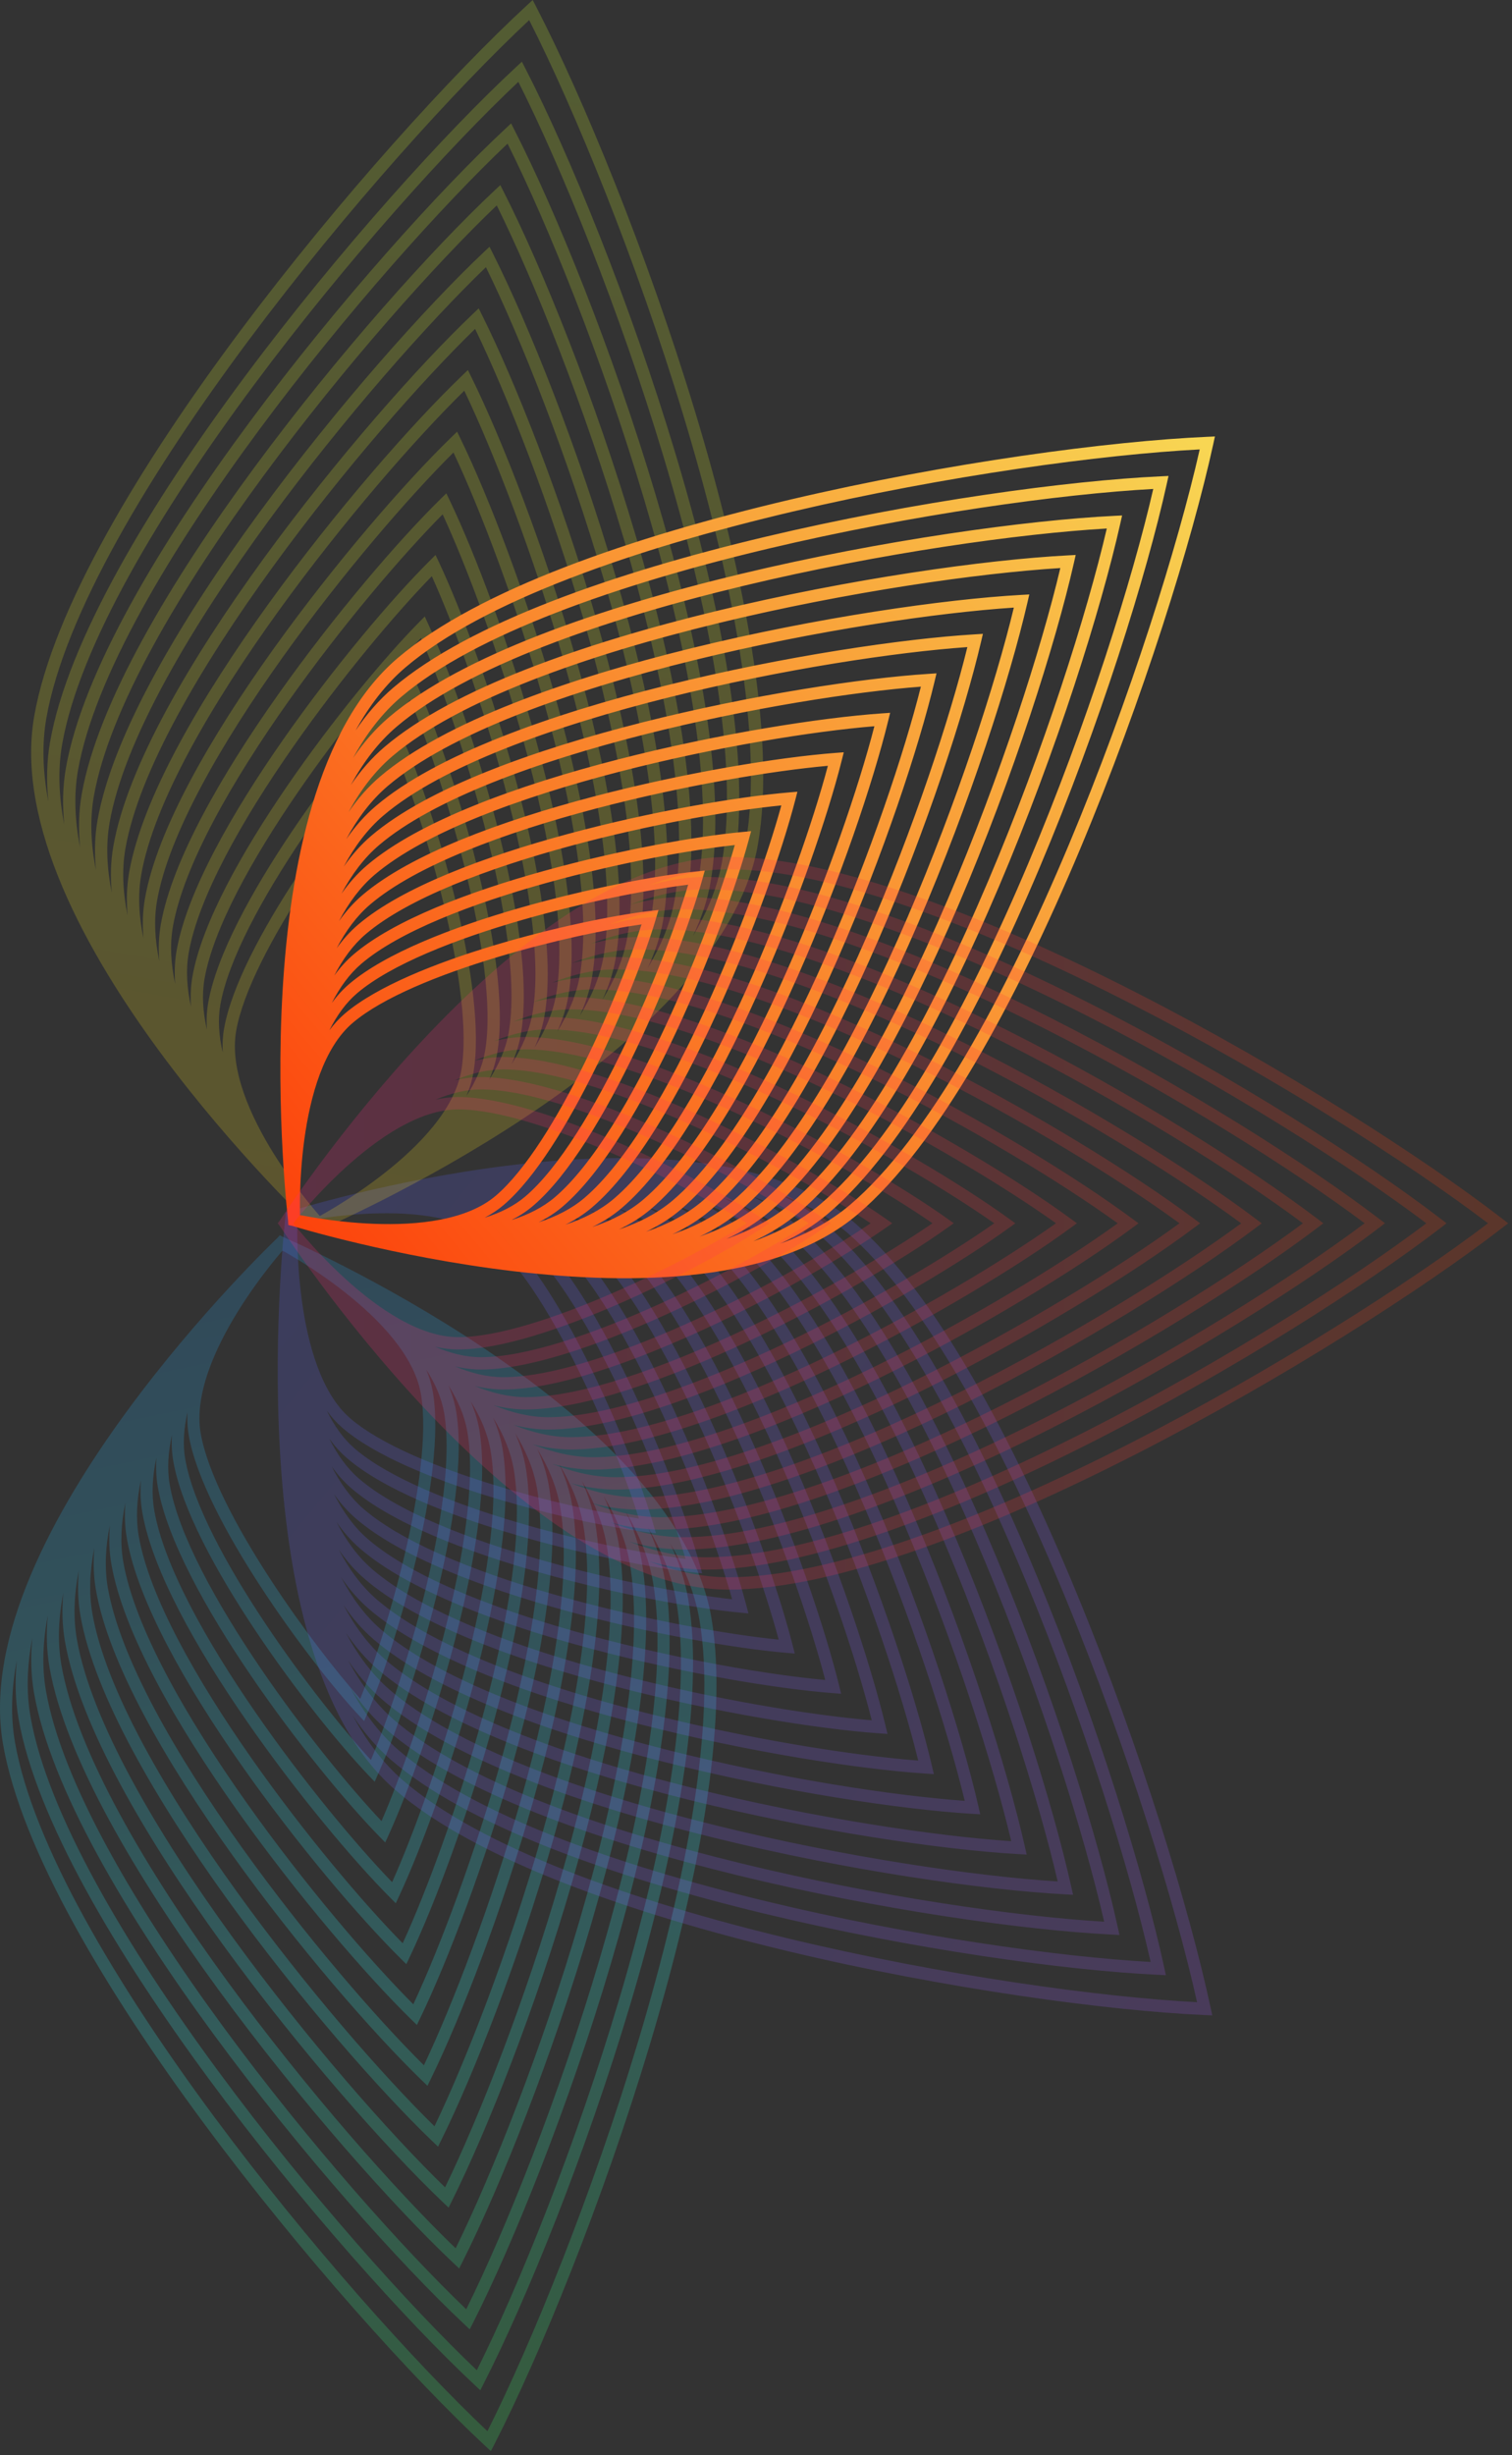 <svg width="196" height="318" viewBox="0 0 196 318" fill="none" xmlns="http://www.w3.org/2000/svg">
<rect x="0" y="0" width="196" height="318" fill="#333333" stroke="none"/>
<path opacity="0.2" fill-rule="evenodd" clip-rule="evenodd" d="M46.703 220.043C48.466 215.63 50.738 208.637 52.437 201.446C54.299 193.565 55.436 185.6 54.557 180.542C54.135 178.108 52.813 175.709 51.004 173.455C49.198 171.207 46.943 169.149 44.724 167.398C42.508 165.649 40.344 164.221 38.734 163.23C37.929 162.735 37.265 162.35 36.802 162.089C36.737 162.053 36.677 162.019 36.62 161.987C36.577 162.037 36.531 162.09 36.483 162.146C36.136 162.552 35.641 163.145 35.052 163.89C33.873 165.38 32.321 167.473 30.827 169.885C29.331 172.301 27.906 175.018 26.967 177.758C26.026 180.505 25.592 183.218 26.015 185.652C26.893 190.709 30.644 197.799 35.05 204.559C39.069 210.726 43.56 216.508 46.703 220.043ZM24.01 188.981C23.68 187.088 23.822 185.047 24.301 182.946C24.251 183.956 24.299 184.954 24.468 185.928C25.409 191.344 29.334 198.678 33.74 205.439C38.166 212.23 43.167 218.576 46.384 222.044L47.205 222.929L47.677 221.813C49.531 217.437 52.093 209.737 53.965 201.818C55.827 193.935 57.044 185.681 56.104 180.266C55.934 179.288 55.642 178.329 55.252 177.394C56.414 179.204 57.237 181.078 57.566 182.975C58.562 188.709 57.185 197.744 54.966 206.675C52.913 214.935 50.177 222.971 48.081 227.967C44.428 224 39.149 217.399 34.437 210.349C29.343 202.728 25.006 194.716 24.01 188.981ZM11.971 208.972C11.505 206.29 11.639 203.435 12.228 200.5C12.073 202.343 12.124 204.159 12.43 205.919C13.262 210.71 15.56 216.321 18.692 222.198C21.829 228.086 25.83 234.288 30.111 240.271C38.67 252.233 48.385 263.37 54.64 269.425L55.411 270.172L55.885 269.202C59.723 261.341 65.1 247.502 69.113 233.289C71.12 226.181 72.79 218.964 73.755 212.341C74.718 205.731 74.986 199.66 74.155 194.87C73.848 193.105 73.282 191.376 72.512 189.694C74.059 192.252 75.15 194.892 75.617 197.579C76.465 202.463 76.192 208.775 75.147 215.804C74.105 222.82 72.303 230.496 70.13 238.085C65.947 252.697 60.406 266.926 56.322 275.412C49.627 268.855 39.626 257.408 30.773 245.13C26.174 238.754 21.895 232.166 18.552 225.935C15.202 219.693 12.819 213.856 11.971 208.972ZM86.872 199.907C88.75 203.102 90.075 206.396 90.658 209.754C91.802 216.341 91.373 224.846 89.875 234.299C88.379 243.739 85.827 254.068 82.763 264.278C76.8 284.151 68.917 303.513 63.182 314.905C53.955 306.192 40.025 290.734 27.725 274.13C21.407 265.6 15.529 256.78 10.943 248.429C6.351 240.066 3.082 232.222 1.938 225.635C1.354 222.275 1.49 218.718 2.179 215.062C1.925 217.625 1.975 220.145 2.398 222.582C3.528 229.085 6.716 236.708 11.092 244.707C15.474 252.716 21.076 261.151 27.078 269.288C39.079 285.558 52.72 300.687 61.505 308.898L62.262 309.605L62.734 308.678C68.224 297.912 75.945 278.958 81.74 259.503C84.639 249.773 87.061 239.901 88.481 230.854C89.9 221.818 90.327 213.548 89.197 207.044C88.774 204.609 87.973 202.227 86.872 199.907ZM35.906 160.401L35.903 160.404L35.88 160.425L35.853 160.451L35.793 160.509C35.716 160.583 35.602 160.693 35.455 160.836C35.161 161.123 34.731 161.546 34.187 162.094C33.098 163.19 31.549 164.783 29.705 166.779C26.019 170.77 21.15 176.374 16.426 182.826C11.703 189.274 7.109 196.589 3.987 204.002C0.869 211.405 -0.813 218.98 0.391 225.912C1.58 232.757 4.946 240.782 9.571 249.205C14.202 257.639 20.124 266.521 26.47 275.088C39.16 292.219 53.586 308.147 62.876 316.789L63.631 317.49L64.104 316.569C69.923 305.223 78.113 285.246 84.266 264.742C87.343 254.488 89.915 244.086 91.426 234.552C92.934 225.032 93.393 216.322 92.205 209.477C91 202.545 86.868 196.01 81.444 190.136C76.013 184.255 69.231 178.976 62.621 174.556C56.008 170.135 49.544 166.558 44.737 164.089C42.332 162.853 40.34 161.894 38.947 161.242C38.25 160.917 37.704 160.668 37.331 160.5C37.145 160.417 37.001 160.353 36.904 160.31C36.856 160.289 36.819 160.273 36.794 160.262L36.765 160.249L36.758 160.246L36.756 160.246L36.755 160.245L36.597 160.169L36.275 160L35.978 160.327L35.906 160.401ZM87.65 207.322C87.09 204.097 85.812 200.934 84.001 197.867C85.035 200.058 85.789 202.309 86.188 204.609C87.258 210.77 86.862 218.601 85.535 227.152C84.207 235.715 81.935 245.055 79.214 254.261C73.775 272.668 66.523 290.599 61.364 300.783L60.891 301.717L60.132 301.004C51.853 293.225 38.997 278.893 27.684 263.485C22.027 255.779 16.745 247.791 12.611 240.206C8.484 232.631 5.475 225.41 4.404 219.25C4.006 216.955 3.954 214.583 4.186 212.171C3.52 215.677 3.386 219.087 3.945 222.305C5.03 228.552 8.121 235.994 12.465 243.933C16.803 251.86 22.361 260.233 28.335 268.332C39.946 284.072 53.09 298.729 61.811 307.01C67.216 296.2 74.63 277.864 80.238 259.041C83.123 249.356 85.525 239.558 86.93 230.602C88.338 221.635 88.735 213.568 87.65 207.322ZM6.195 209.257C5.549 212.62 5.415 215.889 5.951 218.973C6.977 224.879 9.891 231.919 13.986 239.434C18.075 246.937 23.314 254.864 28.944 262.533C39.865 277.408 52.224 291.262 60.438 299.113C65.513 288.883 72.459 271.573 77.71 253.803C80.417 244.642 82.67 235.374 83.984 226.903C85.3 218.421 85.667 210.793 84.641 204.887C84.104 201.794 82.871 198.759 81.123 195.816C82.094 197.883 82.802 200.007 83.179 202.177C84.189 207.996 83.825 215.386 82.589 223.452C81.352 231.53 79.23 240.34 76.688 249.021C71.605 266.38 64.822 283.287 59.993 292.891L59.52 293.832L58.758 293.112C50.985 285.764 38.914 272.232 28.29 257.685C22.977 250.41 18.015 242.867 14.13 235.707C10.252 228.557 7.42 221.738 6.409 215.92C6.034 213.759 5.983 211.527 6.195 209.257ZM81.632 202.454C81.118 199.497 79.932 196.592 78.251 193.778C79.155 195.717 79.816 197.711 80.17 199.747C81.121 205.222 80.789 212.173 79.643 219.754C78.497 227.346 76.526 235.625 74.162 243.783C69.436 260.092 63.121 275.977 58.623 285L58.15 285.95L57.385 285.222C50.117 278.305 38.832 265.571 28.896 251.886C23.927 245.041 19.286 237.946 15.65 231.209C12.021 224.483 9.367 218.067 8.416 212.591C8.063 210.562 8.012 208.468 8.206 206.339C7.578 209.56 7.444 212.692 7.956 215.643C8.923 221.208 11.66 227.847 15.506 234.938C19.347 242.017 24.266 249.497 29.552 256.735C39.785 270.745 51.357 283.798 59.066 291.217C63.81 281.569 70.287 265.285 75.183 248.567C77.711 239.93 79.814 231.193 81.037 223.207C82.263 215.209 82.598 208.019 81.632 202.454ZM10.217 203.415C9.607 206.498 9.472 209.494 9.962 212.314C10.87 217.539 13.43 223.777 17.027 230.443C20.619 237.098 25.218 244.132 30.161 250.939C39.704 264.084 50.491 276.334 57.693 283.322C62.106 274.254 68.115 258.998 72.655 243.333C75.006 235.22 76.958 227.013 78.091 219.512C79.226 211.999 79.53 205.248 78.623 200.023C78.136 197.222 77.011 194.471 75.417 191.804C76.237 193.591 76.837 195.427 77.163 197.302C78.055 202.436 77.755 208.946 76.7 216.042C75.644 223.149 73.824 230.898 71.638 238.53C67.269 253.791 61.424 268.653 57.255 277.095L56.782 278.054L56.013 277.317C49.252 270.831 38.752 258.896 29.505 246.073C24.88 239.658 20.558 233.009 17.172 226.697C13.791 220.396 11.316 214.383 10.424 209.249C10.095 207.355 10.043 205.4 10.217 203.415ZM14.239 197.584C13.669 200.377 13.534 203.093 13.976 205.642C14.766 210.186 16.973 215.621 20.073 221.439C23.168 227.247 27.128 233.388 31.382 239.334C39.547 250.744 48.76 261.387 54.95 267.513C58.702 259.608 63.775 246.407 67.603 232.85C69.598 225.785 71.249 218.64 72.201 212.108C73.154 205.564 73.397 199.69 72.608 195.146C72.164 192.593 71.12 190.084 69.639 187.652C70.344 189.208 70.862 190.806 71.146 192.438C71.918 196.885 71.682 202.515 70.81 208.641C69.936 214.777 68.416 221.464 66.587 228.048C62.931 241.212 58.023 254.028 54.516 261.308L54.042 262.292L53.265 261.532C47.516 255.908 38.587 245.57 30.717 234.469C26.78 228.917 23.099 223.161 20.211 217.698C17.328 212.245 15.209 207.037 14.436 202.589C14.154 200.962 14.101 199.285 14.239 197.584ZM15.983 202.312C15.563 199.896 15.699 197.318 16.25 194.665C16.132 196.225 16.182 197.764 16.442 199.258C17.155 203.363 19.096 208.169 21.73 213.197C24.37 218.236 27.73 223.545 31.322 228.666C38.504 238.905 46.648 248.445 51.891 253.638L52.673 254.412L53.147 253.413C56.324 246.713 60.763 234.92 64.062 222.806C65.712 216.746 67.081 210.59 67.864 204.939C68.645 199.299 68.85 194.109 68.137 190.004C67.877 188.507 67.406 187.041 66.766 185.613C68.181 187.917 69.178 190.296 69.599 192.714C70.329 196.918 70.118 202.353 69.255 208.412C68.394 214.46 66.892 221.075 65.075 227.616C61.603 240.117 56.998 252.288 53.577 259.613C47.894 253.918 39.466 244.08 31.992 233.538C28.082 228.022 24.441 222.328 21.595 216.944C18.743 211.55 16.713 206.515 15.983 202.312ZM63.91 183.597C65.249 185.766 66.195 188.006 66.59 190.281C67.261 194.144 67.081 199.143 66.308 204.717C65.538 210.279 64.186 216.364 62.548 222.381C59.431 233.825 55.293 244.966 52.203 251.709C47.028 246.446 39.386 237.414 32.602 227.742C29.035 222.657 25.715 217.408 23.117 212.448C20.513 207.479 18.66 202.845 17.989 198.981C17.592 196.696 17.729 194.252 18.263 191.738C18.162 193.157 18.213 194.557 18.45 195.918C19.103 199.68 20.865 204.082 23.25 208.687C25.641 213.301 28.681 218.163 31.929 222.854C38.422 232.231 45.781 240.972 50.517 245.734L51.306 246.527L51.779 245.508C54.626 239.389 58.596 228.619 61.538 217.553C63.01 212.018 64.229 206.393 64.921 201.227C65.611 196.073 65.783 191.323 65.13 187.562C64.895 186.211 64.476 184.887 63.91 183.597ZM61.015 181.507C61.527 182.685 61.907 183.895 62.121 185.13C63.301 191.921 61.588 202.331 59.013 212.31C56.427 222.327 52.927 232.073 50.412 237.611L49.937 238.654L49.141 237.839C44.91 233.508 38.338 225.565 32.534 217.05C26.752 208.567 21.635 199.379 20.456 192.588C20.242 191.356 20.192 190.091 20.275 188.809C19.761 191.183 19.623 193.489 19.997 195.641C20.609 199.166 22.286 203.398 24.64 207.944C26.99 212.48 29.992 217.283 33.214 221.937C39.308 230.737 46.163 238.962 50.831 243.793C53.59 237.632 57.26 227.524 60.021 217.138C61.482 211.646 62.684 206.091 63.364 201.012C64.045 195.923 64.195 191.363 63.583 187.839C63.209 185.684 62.3 183.561 61.015 181.507ZM22.288 185.877C21.791 188.114 21.652 190.289 22.003 192.311C23.117 198.725 28.042 207.658 33.825 216.142C39.228 224.069 45.295 231.483 49.456 235.883C51.884 230.304 55.087 221.23 57.494 211.906C60.07 201.925 61.688 191.82 60.574 185.407C60.223 183.383 59.358 181.387 58.136 179.456C58.586 180.511 58.921 181.593 59.113 182.697C60.173 188.801 58.708 198.134 56.489 207.065C54.261 216.033 51.23 224.756 49.044 229.713L48.571 230.788L47.763 229.942C44.04 226.043 38.253 218.898 33.137 211.245C28.044 203.623 23.523 195.362 22.463 189.258C22.271 188.155 22.221 187.024 22.288 185.877Z" fill="url(#paint0_linear_5_274)"/>
<path opacity="0.2" fill-rule="evenodd" clip-rule="evenodd" d="M82.824 196.69C81.388 192.106 78.713 185.185 75.477 178.489C71.929 171.149 67.776 164.225 63.919 160.884C62.063 159.277 59.544 158.29 56.743 157.737C53.949 157.187 50.933 157.08 48.137 157.188C45.345 157.296 42.796 157.618 40.943 157.913C40.017 158.06 39.268 158.201 38.75 158.304C38.678 158.319 38.611 158.333 38.548 158.346C38.547 158.412 38.545 158.483 38.543 158.559C38.535 159.103 38.531 159.889 38.551 160.856C38.591 162.79 38.727 165.437 39.108 168.294C39.49 171.154 40.116 174.201 41.127 176.945C42.14 179.696 43.52 182.084 45.376 183.692C49.233 187.032 56.561 190.052 64.181 192.383C71.132 194.509 78.2 196.027 82.824 196.69ZM45.945 187.598C44.501 186.348 43.322 184.671 42.364 182.727C42.962 183.543 43.628 184.285 44.371 184.928C48.501 188.505 56.116 191.598 63.736 193.93C71.392 196.271 79.204 197.888 83.843 198.453L85.026 198.597L84.683 197.419C83.339 192.803 80.44 185.143 76.876 177.768C73.328 170.428 69.054 163.225 64.924 159.648C64.178 159.003 63.351 158.452 62.465 157.985C64.491 158.621 66.299 159.53 67.746 160.783C72.12 164.57 76.764 172.483 80.7 180.872C84.341 188.631 87.318 196.667 88.869 201.923C83.584 201.26 75.398 199.63 67.363 197.276C58.675 194.731 50.319 191.386 45.945 187.598ZM49.364 211.044C47.318 209.272 45.622 206.971 44.221 204.306C45.264 205.838 46.448 207.211 47.79 208.374C51.444 211.538 56.732 214.371 62.824 216.858C68.927 219.35 75.887 221.516 82.922 223.327C96.987 226.948 111.413 229.166 119.998 229.729L121.058 229.799L120.807 228.734C118.779 220.106 114.158 205.828 108.26 192.161C105.31 185.325 102.035 178.627 98.598 172.857C95.166 167.097 91.545 162.214 87.892 159.05C86.545 157.884 85.025 156.917 83.377 156.122C86.169 157.083 88.664 158.41 90.713 160.185C94.438 163.411 98.208 168.484 101.841 174.622C105.469 180.749 108.933 187.889 112.058 195.206C118.077 209.296 122.819 223.984 125.055 233.259C115.817 232.597 100.977 230.328 86.488 226.657C78.963 224.751 71.549 222.47 65.072 219.847C58.584 217.22 53.089 214.27 49.364 211.044ZM100.764 154.557C104.209 155.793 107.295 157.472 109.855 159.69C114.879 164.04 119.912 170.917 124.728 179.234C129.536 187.539 134.1 197.231 138.198 207.168C146.176 226.512 152.368 246.726 155.174 259.343C142.648 258.682 122.285 255.899 102.441 251.149C92.248 248.709 82.207 245.754 73.447 242.308C64.675 238.858 57.24 234.937 52.215 230.586C49.653 228.367 47.514 225.52 45.736 222.23C47.158 224.385 48.784 226.305 50.643 227.915C55.602 232.21 62.837 236.014 71.215 239.324C79.604 242.639 89.192 245.479 98.897 247.823C118.301 252.51 138.237 255.231 150.11 255.794L151.133 255.842L150.909 254.812C148.31 242.841 142.252 223.051 134.41 204.142C130.488 194.685 126.114 185.434 121.493 177.482C116.88 169.542 111.994 162.849 107.034 158.554C105.177 156.946 103.065 155.628 100.764 154.557ZM37.003 157.588V157.592L36.999 157.623L36.995 157.661L36.986 157.747C36.973 157.855 36.956 158.014 36.934 158.222C36.891 158.639 36.83 159.251 36.76 160.035C36.62 161.604 36.443 163.862 36.295 166.627C36 172.154 35.819 179.713 36.283 187.834C36.746 195.951 37.853 204.656 40.144 212.464C42.432 220.261 45.924 227.243 51.211 231.822C56.431 236.343 64.055 240.342 72.89 243.816C81.737 247.296 91.85 250.27 102.088 252.72C122.56 257.621 143.599 260.442 156.129 261.005L157.146 261.051L156.926 260.025C154.213 247.387 147.868 226.494 139.637 206.536C135.521 196.555 130.926 186.793 126.07 178.405C121.22 170.03 116.081 162.975 110.86 158.453C105.574 153.875 98.304 151.538 90.467 150.567C82.619 149.594 74.121 149.98 66.295 150.919C58.466 151.858 51.284 153.354 46.061 154.614C43.449 155.245 41.325 155.817 39.852 156.231C39.116 156.439 38.543 156.607 38.153 156.724C37.958 156.782 37.809 156.827 37.708 156.858C37.657 156.873 37.619 156.885 37.593 156.893L37.563 156.903L37.556 156.905L37.553 156.906H37.553L37.385 156.952L37.032 157.034L37.012 157.482L37.003 157.588ZM106.029 159.79C103.571 157.661 100.603 156.052 97.288 154.871C99.457 155.887 101.451 157.134 103.205 158.654C107.904 162.723 112.537 169.054 116.914 176.558C121.298 184.074 125.453 192.814 129.18 201.747C136.633 219.607 142.403 238.295 144.888 249.597L145.116 250.633L144.088 250.581C132.873 250.019 114.038 247.398 95.701 242.925C86.531 240.687 77.469 237.982 69.537 234.832C61.616 231.686 54.77 228.076 50.072 224.007C48.322 222.492 46.788 220.687 45.444 218.664C47.146 221.822 49.193 224.553 51.648 226.679C56.412 230.804 63.459 234.532 71.774 237.818C80.078 241.099 89.593 243.919 99.252 246.252C118.026 250.787 137.285 253.468 149.154 254.129C146.462 242.18 140.559 223.071 132.973 204.777C129.069 195.364 124.725 186.182 120.153 178.312C115.574 170.432 110.793 163.916 106.029 159.79ZM45.14 215.079C46.766 218.112 48.725 220.735 51.077 222.771C55.581 226.672 62.24 230.205 70.098 233.326C77.945 236.442 86.935 239.127 96.062 241.354C113.764 245.674 131.919 248.252 143.13 248.914C140.552 237.633 134.939 219.628 127.744 202.386C124.034 193.496 119.911 184.824 115.575 177.391C111.232 169.946 106.704 163.791 102.2 159.89C99.841 157.847 96.989 156.308 93.801 155.182C95.844 156.143 97.723 157.322 99.378 158.756C103.815 162.599 108.196 168.568 112.337 175.636C116.484 182.715 120.418 190.946 123.951 199.354C131.015 216.166 136.499 233.752 138.869 244.385L139.102 245.426L138.067 245.371C127.509 244.808 109.777 242.289 92.508 238.028C83.871 235.898 75.335 233.327 67.86 230.342C60.396 227.36 53.94 223.945 49.502 220.102C47.854 218.675 46.408 216.978 45.14 215.079ZM98.373 159.992C96.117 158.038 93.382 156.57 90.326 155.498C92.239 156.404 93.999 157.513 95.551 158.858C99.728 162.475 103.855 168.082 107.759 174.714C111.67 181.357 115.385 189.077 118.724 196.961C125.398 212.724 130.595 229.208 132.851 239.173L133.089 240.221L132.047 240.162C122.146 239.599 105.516 237.18 89.316 233.133C81.213 231.108 73.201 228.673 66.184 225.851C59.177 223.035 53.111 219.814 48.934 216.197C47.387 214.857 46.027 213.267 44.834 211.489C46.385 214.401 48.257 216.916 50.507 218.866C54.751 222.541 61.023 225.88 68.424 228.836C75.814 231.789 84.279 234.339 92.872 236.459C109.503 240.562 126.553 243.038 137.107 243.7C134.644 233.087 129.32 216.188 122.517 199.996C119.002 191.631 115.098 183.47 110.998 176.471C106.893 169.462 102.618 163.667 98.373 159.992ZM44.525 207.894C46.002 210.686 47.788 213.098 49.939 214.961C53.923 218.411 59.807 221.557 66.751 224.348C73.684 227.135 81.625 229.551 89.683 231.564C105.244 235.452 121.189 237.824 131.085 238.486C128.735 228.542 123.702 212.748 117.291 197.607C113.971 189.766 110.287 182.115 106.424 175.553C102.554 168.979 98.531 163.545 94.546 160.094C92.41 158.244 89.819 156.854 86.922 155.839C88.673 156.684 90.289 157.71 91.718 158.949C95.634 162.339 99.507 167.584 103.176 173.78C106.85 179.987 110.345 187.196 113.489 194.556C119.776 209.271 124.684 224.651 126.827 233.948L127.07 235.004L126.02 234.94C116.777 234.377 101.249 232.059 86.116 228.224C78.547 226.306 71.061 224.006 64.501 221.349C57.952 218.697 52.274 215.671 48.359 212.28C46.915 211.029 45.643 209.548 44.525 207.894ZM43.916 200.718C45.242 203.26 46.851 205.454 48.795 207.138C52.26 210.139 57.368 212.895 63.399 215.358C69.419 217.816 76.309 219.962 83.3 221.761C96.716 225.216 110.45 227.381 119.03 228.043C116.909 219.437 112.457 205.854 106.832 192.818C103.901 186.024 100.657 179.394 97.266 173.702C93.869 168 90.352 163.287 86.887 160.286C84.939 158.599 82.562 157.344 79.9 156.437C81.418 157.177 82.82 158.073 84.064 159.151C87.456 162.089 90.824 166.609 94.02 171.934C97.221 177.268 100.276 183.455 103.032 189.766C108.54 202.384 112.874 215.559 114.789 223.519L115.047 224.595L113.976 224.518C106.048 223.955 92.724 221.837 79.727 218.43C73.227 216.725 66.792 214.694 61.147 212.367C55.511 210.044 50.613 207.406 47.221 204.468C45.98 203.393 44.884 202.127 43.916 200.718ZM48.226 203.232C46.383 201.636 44.862 199.548 43.61 197.128C44.503 198.415 45.512 199.574 46.651 200.561C49.782 203.272 54.291 205.716 59.468 207.874C64.656 210.037 70.565 211.934 76.532 213.532C88.46 216.726 100.683 218.744 107.953 219.307L109.037 219.391L108.769 218.303C106.969 211.011 102.921 198.939 97.802 187.369C95.241 181.582 92.406 175.906 89.441 171.009C86.482 166.121 83.368 161.963 80.237 159.252C79.095 158.263 77.811 157.438 76.424 156.752C78.954 157.605 81.215 158.79 83.059 160.387C86.265 163.163 89.53 167.517 92.69 172.783C95.845 178.039 98.869 184.159 101.606 190.429C106.837 202.413 110.996 214.888 113.004 222.825C105.082 222.163 92.455 220.102 80.112 216.866C73.654 215.172 67.29 213.162 61.726 210.868C56.152 208.57 51.432 206.008 48.226 203.232ZM72.975 157.076C75.363 157.873 77.497 158.985 79.232 160.488C82.178 163.039 85.191 167.033 88.115 171.864C91.033 176.684 93.837 182.294 96.379 188.04C101.216 198.97 105.082 210.337 106.975 217.605C99.712 216.943 88.193 214.987 76.924 211.97C71 210.383 65.16 208.508 60.053 206.378C54.937 204.245 50.603 201.877 47.657 199.325C45.914 197.816 44.478 195.831 43.3 193.53C44.118 194.696 45.039 195.748 46.077 196.646C48.946 199.131 53.064 201.38 57.785 203.374C62.516 205.373 67.898 207.134 73.331 208.625C84.191 211.606 95.311 213.524 101.924 214.087L103.025 214.181L102.744 213.078C101.058 206.455 97.298 195.486 92.567 184.964C90.201 179.701 87.585 174.537 84.857 170.075C82.134 165.624 79.273 161.829 76.405 159.344C75.374 158.452 74.22 157.702 72.975 157.076ZM69.45 157.368C70.584 157.944 71.636 158.63 72.577 159.446C77.757 163.931 83.013 173.132 87.337 182.567C91.679 192.039 95.152 201.906 96.724 207.86L97.02 208.982L95.898 208.876C89.944 208.312 79.926 206.495 70.134 203.727C60.379 200.969 50.688 197.226 45.508 192.74C44.569 191.927 43.733 190.979 42.989 189.931C44.092 192.11 45.441 193.989 47.082 195.41C49.77 197.738 53.716 199.912 58.377 201.881C63.027 203.845 68.342 205.586 73.732 207.066C83.926 209.864 94.336 211.713 100.94 212.376C99.161 205.777 95.589 195.518 91.149 185.644C88.801 180.422 86.217 175.322 83.535 170.936C80.847 166.542 78.088 162.908 75.4 160.58C73.756 159.157 71.726 158.111 69.45 157.368ZM42.676 186.329C43.707 188.391 44.971 190.168 46.513 191.504C51.404 195.74 60.791 199.413 70.547 202.171C79.662 204.747 88.961 206.489 94.907 207.152C93.242 201.224 89.966 192.075 85.924 183.257C81.599 173.82 76.464 164.918 71.572 160.682C70.029 159.345 68.112 158.368 65.963 157.679C66.971 158.2 67.909 158.818 68.751 159.546C73.406 163.578 78.171 171.78 82.107 180.168C86.06 188.592 89.246 197.355 90.704 202.641L91.02 203.786L89.872 203.664C84.575 203.1 75.66 201.383 66.936 198.829C58.249 196.284 49.595 192.865 44.94 188.834C44.099 188.106 43.348 187.261 42.676 186.329Z" fill="url(#paint1_linear_5_274)"/>
<path fill-rule="evenodd" clip-rule="evenodd" d="M51.759 98.693C48.546 102.272 43.955 108.132 39.846 114.381C35.344 121.228 31.511 128.41 30.613 133.534C30.181 136 30.624 138.749 31.585 141.531C32.545 144.307 34.002 147.059 35.53 149.506C37.057 151.95 38.643 154.07 39.848 155.58C40.45 156.334 40.956 156.935 41.311 157.345C41.361 157.404 41.409 157.459 41.453 157.509C41.512 157.477 41.575 157.442 41.642 157.404C42.115 157.14 42.795 156.75 43.617 156.248C45.263 155.244 47.474 153.798 49.738 152.027C52.006 150.254 54.311 148.168 56.156 145.891C58.005 143.607 59.356 141.177 59.788 138.71C60.686 133.586 59.525 125.518 57.621 117.535C55.884 110.248 53.562 103.161 51.759 98.693ZM24.463 123.413C24.077 125.613 24.224 127.973 24.761 130.401C24.669 129.078 24.719 127.772 24.942 126.501C26.146 119.623 31.374 110.318 37.282 101.726C43.213 93.103 49.929 85.057 54.252 80.671L55.061 79.85L55.542 80.9C58.113 86.51 61.69 96.38 64.331 106.526C66.963 116.633 68.713 127.176 67.507 134.054C67.283 135.332 66.882 136.584 66.341 137.802C67.679 135.699 68.624 133.525 69.01 131.317C69.636 127.747 69.483 123.128 68.787 117.973C68.092 112.829 66.863 107.203 65.371 101.64C62.549 91.116 58.797 80.874 55.976 74.634C51.206 79.527 44.199 87.86 37.969 96.777C34.676 101.491 31.61 106.356 29.209 110.95C26.802 115.555 25.088 119.843 24.463 123.413ZM10.382 109.741C9.702 106.295 9.556 102.943 10.11 99.784C11.158 93.801 14.136 86.669 18.321 79.058C22.499 71.458 27.852 63.43 33.606 55.661C44.768 40.592 57.399 26.557 65.794 18.606C70.98 28.967 78.078 46.503 83.446 64.505C86.212 73.785 88.514 83.171 89.857 91.751C91.202 100.343 91.576 108.07 90.529 114.053C89.975 117.207 88.702 120.302 86.897 123.303C87.903 121.19 88.637 119.017 89.026 116.798C90.058 110.905 89.687 103.42 88.424 95.251C87.159 87.07 84.991 78.147 82.394 69.353C77.2 51.772 70.269 34.648 65.335 24.921L64.854 23.974L64.081 24.698C56.138 32.141 43.804 45.847 32.948 60.58C27.518 67.949 22.448 75.588 18.479 82.841C14.516 90.082 11.622 96.988 10.59 102.88C10.2 105.104 10.152 107.404 10.382 109.741ZM41.701 159.21L41.729 159.198C41.771 159.18 41.82 159.158 41.88 159.131C41.947 159.101 42.027 159.065 42.118 159.024C42.201 158.986 42.294 158.944 42.397 158.898C42.762 158.735 43.243 158.516 43.829 158.244C45.252 157.585 47.288 156.612 49.745 155.362C54.658 152.86 61.262 149.238 68.019 144.759C74.774 140.283 81.703 134.936 87.253 128.98C92.795 123.031 97.017 116.413 98.247 109.394C99.462 102.461 98.993 93.64 97.451 83.997C95.908 74.341 93.279 63.806 90.135 53.419C83.848 32.652 75.479 12.419 69.532 0.928L69.053 -4.57764e-05L68.286 0.706C58.793 9.459 44.052 25.591 31.085 42.942C24.601 51.62 18.549 60.615 13.817 69.158C9.091 77.688 5.652 85.816 4.438 92.749C3.208 99.768 4.926 107.44 8.112 114.937C11.302 122.445 15.996 129.854 20.822 136.385C25.649 142.919 30.625 148.595 34.391 152.637C36.275 154.659 37.857 156.273 38.97 157.382C39.526 157.936 39.965 158.365 40.266 158.656C40.283 158.672 40.299 158.689 40.315 158.704C40.449 158.835 40.552 158.934 40.621 159.002C40.657 159.035 40.683 159.061 40.701 159.078L40.717 159.093L40.77 159.147L41.102 159.51L41.496 159.305L41.613 159.249L41.63 159.242L41.701 159.21ZM6.271 103.824C5.553 100.09 5.407 96.457 6.008 93.027C7.178 86.354 10.518 78.409 15.211 69.939C19.897 61.48 25.904 52.547 32.36 43.907C44.931 27.086 59.168 11.427 68.596 2.603C74.457 14.14 82.514 33.755 88.609 53.887C91.74 64.228 94.348 74.69 95.876 84.252C97.407 93.826 97.846 102.442 96.676 109.115C96.074 112.551 94.699 115.921 92.749 119.187C93.898 116.807 94.734 114.361 95.172 111.86C96.326 105.274 95.889 96.898 94.441 87.747C92.99 78.582 90.515 68.584 87.553 58.73C81.63 39.024 73.741 19.827 68.132 8.924L67.652 7.99L66.883 8.702C57.907 17.017 43.968 32.341 31.705 48.82C25.572 57.061 19.848 65.604 15.37 73.716C10.898 81.818 7.641 89.538 6.487 96.124C6.05 98.619 6.003 101.199 6.271 103.824ZM93.601 111.581C93.025 114.865 91.709 118.087 89.841 121.21C90.91 118.976 91.688 116.678 92.1 114.331C93.193 108.092 92.788 100.162 91.433 91.501C90.075 82.828 87.754 73.368 84.974 64.044C79.416 45.401 72.005 27.24 66.733 16.924L66.253 15.985L65.483 16.703C57.023 24.582 43.886 39.097 32.327 54.702C26.545 62.508 21.148 70.599 16.925 78.281C12.707 85.952 9.632 93.266 8.538 99.505C8.125 101.866 8.078 104.307 8.327 106.79C7.627 103.196 7.481 99.701 8.058 96.403C9.167 90.075 12.326 82.537 16.765 74.496C21.197 66.467 26.877 57.986 32.982 49.782C44.848 33.837 58.282 18.989 67.194 10.601C72.717 21.55 80.295 40.126 86.026 59.194C88.975 69.004 91.43 78.928 92.865 87.999C94.303 97.082 94.71 105.253 93.601 111.581ZM12.161 103.159C11.632 106.178 11.777 109.385 12.435 112.682C12.227 110.494 12.275 108.341 12.641 106.256C13.612 100.71 16.324 94.212 20.032 87.4C23.747 80.577 28.49 73.391 33.568 66.458C43.721 52.597 55.252 39.7 62.678 32.695L63.455 31.962L63.935 32.917C68.532 42.056 74.984 58.145 79.813 74.664C82.229 82.926 84.243 91.311 85.415 99.001C86.585 106.679 86.924 113.718 85.952 119.264C85.587 121.347 84.901 123.387 83.963 125.37C85.701 122.499 86.926 119.537 87.455 116.519C88.443 110.881 88.1 103.599 86.847 95.498C85.597 87.409 83.449 78.559 80.865 69.811C75.862 52.874 69.241 36.378 64.393 26.606C56.516 34.12 44.687 47.343 34.229 61.536C28.827 68.867 23.801 76.444 19.877 83.615C15.946 90.796 13.149 97.521 12.161 103.159ZM14.487 115.621C13.851 112.474 13.707 109.413 14.212 106.534C15.139 101.242 17.755 94.924 21.432 88.171C25.102 81.431 29.802 74.306 34.852 67.41C44.606 54.094 55.631 41.684 62.991 34.607C67.501 43.791 73.644 59.247 78.283 75.117C80.686 83.334 82.68 91.647 83.838 99.245C84.998 106.855 85.308 113.692 84.381 118.985C83.874 121.879 82.689 124.72 81.008 127.472C81.889 125.605 82.533 123.685 82.877 121.723C83.788 116.524 83.481 109.93 82.404 102.744C81.325 95.546 79.464 87.698 77.232 79.967C72.766 64.51 66.793 49.458 62.534 40.907L62.053 39.942L61.273 40.684C54.364 47.252 43.636 59.341 34.186 72.329C29.461 78.826 25.044 85.56 21.584 91.953C18.13 98.335 15.6 104.425 14.689 109.624C14.348 111.57 14.299 113.579 14.487 115.621ZM81.306 121.444C80.826 124.184 79.7 126.875 78.103 129.482C78.901 127.763 79.487 125.996 79.803 124.192C80.653 119.34 80.379 113.192 79.395 106.497C78.409 99.79 76.702 92.48 74.651 85.281C70.551 70.885 65.057 56.869 61.135 48.907L60.654 47.93L59.87 48.683C53.479 54.815 43.552 66.095 34.807 78.21C30.433 84.271 26.344 90.552 23.138 96.515C19.937 102.468 17.59 108.151 16.74 113.002C16.423 114.812 16.373 116.678 16.541 118.573C15.924 115.569 15.78 112.647 16.26 109.903C17.127 104.955 19.563 99.043 22.985 92.721C26.402 86.409 30.774 79.736 35.473 73.277C44.523 60.839 54.745 49.242 61.587 42.601C65.759 51.196 71.424 65.612 75.7 80.415C77.92 88.101 79.761 95.876 80.827 102.984C81.893 110.103 82.173 116.496 81.306 121.444ZM18.595 121.527C17.999 118.668 17.854 115.888 18.311 113.281C19.117 108.678 21.372 103.172 24.541 97.279C27.703 91.397 31.75 85.177 36.097 79.154C44.442 67.594 53.86 56.811 60.185 50.607C64.02 58.614 69.205 71.987 73.118 85.723C75.156 92.878 76.844 100.116 77.817 106.732C78.791 113.36 79.039 119.31 78.232 123.913C77.775 126.52 76.695 129.081 75.163 131.562C75.897 129.968 76.436 128.331 76.729 126.658C77.519 122.154 77.277 116.452 76.385 110.248C75.493 104.033 73.94 97.26 72.071 90.591C68.335 77.259 63.321 64.279 59.736 56.905L59.255 55.914L58.467 56.679C52.593 62.375 43.469 72.847 35.426 84.09C31.404 89.713 27.643 95.543 24.691 101.076C21.745 106.599 19.58 111.873 18.791 116.378C18.497 118.051 18.447 119.776 18.595 121.527ZM75.158 126.38C74.726 128.846 73.695 131.272 72.235 133.621C72.898 132.16 73.387 130.66 73.656 129.127C74.384 124.97 74.175 119.715 73.377 114.002C72.577 108.278 71.178 102.044 69.492 95.906C66.121 83.635 61.585 71.692 58.339 64.906L57.857 63.9L57.063 64.68C51.706 69.939 43.384 79.601 36.046 89.972C32.375 95.159 28.941 100.536 26.244 105.639C23.553 110.732 21.57 115.599 20.841 119.756C20.572 121.292 20.522 122.876 20.651 124.481C20.074 121.767 19.928 119.128 20.362 116.656C21.108 112.398 23.182 107.299 26.097 101.835C29.005 96.382 32.725 90.614 36.721 85.027C44.361 74.346 52.976 64.379 58.783 58.612C62.279 66.03 66.987 78.361 70.536 91.027C72.392 97.652 73.927 104.353 74.807 110.478C75.689 116.615 75.904 122.121 75.158 126.38ZM22.705 127.435C22.149 124.866 22.003 122.369 22.412 120.034C23.098 116.121 24.992 111.427 27.652 106.393C30.307 101.369 33.701 96.053 37.346 90.903C44.28 81.103 52.091 71.952 57.38 66.621C60.539 73.451 64.768 84.738 67.954 96.334C69.628 102.428 71.01 108.591 71.797 114.225C72.586 119.872 72.771 124.934 72.085 128.848C71.676 131.181 70.691 133.477 69.296 135.698C69.894 134.365 70.336 132.994 70.582 131.596C71.249 127.787 71.073 122.978 70.368 117.757C69.661 112.525 68.415 106.828 66.911 101.221C63.905 90.013 59.849 79.106 56.94 72.908L56.459 71.883L55.658 72.681C50.818 77.504 43.299 86.357 36.665 95.855C33.345 100.605 30.239 105.53 27.797 110.203C25.359 114.866 23.559 119.325 22.892 123.134C22.646 124.534 22.596 125.975 22.705 127.435ZM26.817 133.353C26.298 131.067 26.15 128.846 26.513 126.78C27.651 120.282 32.685 111.233 38.594 102.64C44.117 94.608 50.32 87.096 54.572 82.64C57.053 88.29 60.328 97.484 62.788 106.933C65.421 117.042 67.075 127.278 65.936 133.775C65.574 135.84 64.681 137.876 63.418 139.844C63.886 138.764 64.234 137.655 64.433 136.523C65.516 130.341 64.019 120.89 61.752 111.844C59.475 102.761 56.378 93.926 54.144 88.905L53.664 87.824L52.844 88.675C49.039 92.624 43.126 99.86 37.899 107.612C32.694 115.331 28.075 123.698 26.991 129.88C26.793 131.012 26.744 132.176 26.817 133.353ZM28.874 136.329C28.818 135.289 28.866 134.259 29.042 133.255C30.003 127.771 34.013 120.343 38.516 113.496C43.038 106.617 48.148 100.19 51.435 96.677L52.268 95.787L52.749 96.91C54.643 101.342 57.261 109.141 59.172 117.161C61.076 125.145 62.32 133.505 61.359 138.989C61.183 139.993 60.879 140.976 60.472 141.935C61.672 140.089 62.523 138.179 62.862 136.244C63.88 130.434 62.473 121.283 60.205 112.237C58.106 103.866 55.308 95.723 53.166 90.663C49.433 94.681 44.036 101.369 39.219 108.513C34.013 116.233 29.581 124.348 28.562 130.158C28.223 132.094 28.373 134.182 28.874 136.329Z" fill="url(#paint2_linear_5_274)" fill-opacity="0.2"/>
<path fill-rule="evenodd" clip-rule="evenodd" d="M83.163 119.734C78.539 120.386 71.471 121.875 64.52 123.963C56.901 126.252 49.572 129.216 45.715 132.496C43.859 134.074 42.479 136.42 41.466 139.12C40.455 141.814 39.829 144.806 39.447 147.614C39.066 150.419 38.93 153.018 38.89 154.918C38.87 155.866 38.874 156.638 38.883 157.172C38.884 157.246 38.886 157.316 38.887 157.381C38.95 157.394 39.018 157.407 39.09 157.422C39.607 157.523 40.357 157.662 41.282 157.806C43.135 158.096 45.684 158.412 48.477 158.518C51.272 158.624 54.288 158.52 57.083 157.979C59.883 157.437 62.402 156.467 64.258 154.889C68.115 151.609 72.269 144.811 75.816 137.605C79.052 131.031 81.728 124.235 83.163 119.734ZM37.904 158.791H37.903L37.9 158.79L37.372 158.67L37.345 158.101L37.343 158.082C37.34 158.056 37.335 158.018 37.33 157.968C37.327 157.94 37.324 157.909 37.32 157.874C37.309 157.775 37.295 157.648 37.279 157.494C37.235 157.085 37.174 156.484 37.104 155.714C36.964 154.174 36.788 151.957 36.639 149.243C36.344 143.816 36.163 136.394 36.627 128.421C37.09 120.452 38.197 111.905 40.488 104.239C42.776 96.584 46.268 89.728 51.555 85.233C56.775 80.794 64.399 76.868 73.234 73.457C82.081 70.041 92.194 67.12 102.432 64.714C122.905 59.903 143.943 57.133 156.473 56.58L157.49 56.535L157.27 57.543C154.557 69.951 148.212 90.464 139.981 110.059C135.865 119.858 131.27 129.443 126.414 137.678C121.564 145.902 116.425 152.828 111.204 157.267C105.917 161.762 98.648 164.057 90.811 165.011C82.963 165.966 74.464 165.586 66.64 164.665C58.81 163.742 51.628 162.274 46.405 161.036C43.793 160.417 41.669 159.856 40.197 159.449C39.461 159.245 38.887 159.08 38.497 158.966C38.404 158.938 38.321 158.914 38.249 158.893C38.228 158.886 38.207 158.88 38.188 158.874C38.127 158.857 38.075 158.842 38.034 158.83C37.992 158.817 37.959 158.808 37.937 158.802L37.912 158.794L37.906 158.792L37.904 158.791ZM101.109 161.092C104.554 159.879 107.639 158.231 110.199 156.054C115.224 151.782 120.257 145.03 125.072 136.865C129.881 128.711 134.444 119.195 138.542 109.438C146.52 90.446 152.712 70.6 155.518 58.212C142.992 58.861 122.629 61.594 102.785 66.257C92.592 68.653 82.551 71.555 73.791 74.937C65.019 78.324 57.584 82.175 52.56 86.447C50.002 88.622 47.866 91.411 46.089 94.634C47.508 92.525 49.13 90.646 50.984 89.07C55.943 84.853 63.178 81.118 71.556 77.868C79.945 74.613 89.533 71.825 99.238 69.524C118.642 64.922 138.578 62.251 150.451 61.699L151.474 61.65L151.25 62.663C148.651 74.415 142.593 93.846 134.751 112.411C130.829 121.695 126.455 130.779 121.834 138.586C117.221 146.382 112.335 152.953 107.375 157.17C105.52 158.748 103.408 160.042 101.109 161.092ZM51.989 90.284C49.528 92.376 47.477 95.066 45.773 98.175C47.12 96.181 48.658 94.403 50.414 92.91C55.112 88.914 61.959 85.371 69.879 82.282C77.811 79.189 86.873 76.533 96.044 74.337C114.38 69.944 133.215 67.371 144.43 66.819L145.458 66.768L145.23 67.785C142.745 78.882 136.975 97.23 129.522 114.765C125.794 123.535 121.64 132.117 117.257 139.496C112.88 146.864 108.246 153.08 103.548 157.075C101.801 158.56 99.817 159.781 97.66 160.776C100.962 159.616 103.919 158.04 106.37 155.956C111.134 151.906 115.915 145.508 120.494 137.771C125.066 130.045 129.41 121.029 133.314 111.787C140.9 93.827 146.803 75.065 149.495 63.333C137.626 63.982 118.367 66.615 99.594 71.067C89.934 73.357 80.419 76.126 72.115 79.348C63.8 82.573 56.753 86.233 51.989 90.284ZM94.174 160.473C97.35 159.368 100.191 157.86 102.543 155.861C107.047 152.032 111.574 145.989 115.917 138.679C120.253 131.38 124.377 122.867 128.086 114.138C135.281 97.21 140.894 79.532 143.472 68.456C132.261 69.106 114.106 71.638 96.403 75.878C87.277 78.064 78.287 80.701 70.441 83.76C62.582 86.824 55.923 90.293 51.419 94.123C49.063 96.127 47.101 98.707 45.474 101.691C46.744 99.822 48.193 98.153 49.844 96.748C54.281 92.975 60.738 89.622 68.202 86.695C75.676 83.763 84.213 81.24 92.85 79.148C110.118 74.965 127.851 72.49 138.409 71.938L139.443 71.883L139.211 72.907C136.84 83.347 131.357 100.613 124.293 117.119C120.759 125.374 116.825 133.455 112.678 140.405C108.537 147.345 104.157 153.206 99.719 156.979C98.073 158.379 96.205 159.532 94.174 160.473ZM50.849 97.962C48.599 99.875 46.726 102.346 45.175 105.204C46.368 103.46 47.727 101.9 49.273 100.585C53.45 97.034 59.517 93.871 66.524 91.106C73.541 88.336 81.552 85.945 89.655 83.957C105.856 79.984 122.486 77.608 132.387 77.056L133.428 76.998L133.191 78.027C130.934 87.811 125.738 103.994 119.063 119.471C115.724 127.212 112.01 134.791 108.099 141.313C104.195 147.824 100.067 153.33 95.891 156.881C94.343 158.198 92.589 159.283 90.684 160.172C93.734 159.12 96.462 157.68 98.714 155.765C102.959 152.156 107.234 146.467 111.34 139.586C115.44 132.714 119.344 124.702 122.858 116.488C129.662 100.591 134.985 83.999 137.449 73.579C126.895 74.229 109.845 76.66 93.213 80.688C84.621 82.77 76.155 85.274 68.766 88.172C61.364 91.075 55.093 94.353 50.849 97.962ZM44.889 108.692C46.362 105.969 48.139 103.617 50.278 101.798C54.263 98.41 60.147 95.323 67.091 92.582C74.024 89.845 81.964 87.474 90.023 85.497C105.583 81.681 121.529 79.35 131.424 78.701C129.075 88.464 124.041 103.971 117.631 118.837C114.31 126.536 110.626 134.047 106.763 140.491C102.893 146.944 98.871 152.279 94.886 155.667C92.722 157.508 90.091 158.884 87.15 159.883C88.946 159.044 90.601 158.019 92.063 156.776C95.978 153.447 99.852 148.297 103.52 142.214C107.194 136.12 110.689 129.042 113.833 121.816C120.12 107.369 125.028 92.268 127.171 83.14L127.414 82.103L126.364 82.166C117.121 82.719 101.593 84.996 86.46 88.76C78.891 90.642 71.406 92.901 64.845 95.509C58.296 98.113 52.618 101.085 48.703 104.414C47.267 105.635 46.003 107.079 44.889 108.692ZM49.708 105.628C47.66 107.369 45.963 109.63 44.562 112.249C45.605 110.744 46.789 109.395 48.133 108.253C51.787 105.146 57.075 102.365 63.167 99.922C69.27 97.476 76.23 95.35 83.265 93.572C97.329 90.016 111.756 87.838 120.341 87.286L121.4 87.217L121.15 88.263C119.122 96.734 114.501 110.753 108.603 124.171C105.653 130.882 102.378 137.458 98.941 143.124C95.509 148.779 91.888 153.573 88.234 156.68C86.894 157.819 85.382 158.765 83.743 159.544C86.525 158.601 89.014 157.3 91.058 155.562C94.783 152.395 98.552 147.414 102.186 141.388C105.813 135.372 109.277 128.361 112.402 121.177C118.421 107.344 123.164 92.922 125.399 83.816C116.161 84.466 101.321 86.694 86.832 90.298C79.308 92.17 71.893 94.409 65.416 96.984C58.929 99.564 53.433 102.46 49.708 105.628ZM80.253 159.242C82.91 158.352 85.285 157.12 87.229 155.466C90.695 152.52 94.212 147.892 97.609 142.294C101 136.706 104.244 130.196 107.175 123.526C112.8 110.727 117.252 97.391 119.373 88.942C110.793 89.591 97.059 91.717 83.643 95.108C76.652 96.876 69.762 98.982 63.742 101.396C57.711 103.813 52.603 106.52 49.138 109.466C47.194 111.119 45.585 113.274 44.258 115.77C45.227 114.387 46.322 113.145 47.562 112.09C50.955 109.205 55.853 106.615 61.488 104.334C67.134 102.049 73.568 100.055 80.069 98.381C93.066 95.036 106.39 92.957 114.318 92.403L115.389 92.329L115.13 93.385C113.216 101.2 108.882 114.135 103.373 126.524C100.618 132.721 97.563 138.795 94.362 144.032C91.166 149.26 87.798 153.698 84.406 156.582C83.165 157.638 81.766 158.516 80.253 159.242ZM48.567 113.303C46.723 114.872 45.2 116.925 43.948 119.304C44.841 118.038 45.851 116.899 46.993 115.929C50.123 113.266 54.632 110.867 59.809 108.748C64.997 106.625 70.906 104.763 76.873 103.194C88.801 100.057 101.023 98.076 108.294 97.524L109.378 97.441L109.11 98.509C107.31 105.668 103.262 117.521 98.142 128.88C95.582 134.562 92.747 140.135 89.782 144.944C86.823 149.743 83.708 153.825 80.577 156.487C79.441 157.454 78.163 158.261 76.784 158.931C79.307 158.096 81.561 156.934 83.401 155.369C86.607 152.643 89.871 148.369 93.032 143.198C96.186 138.037 99.211 132.029 101.947 125.873C107.179 114.108 111.338 101.859 113.346 94.066C105.423 94.716 92.797 96.74 80.454 99.917C73.996 101.58 67.631 103.554 62.068 105.806C56.494 108.062 51.774 110.578 48.567 113.303ZM73.293 158.63C75.691 157.848 77.831 156.753 79.572 155.273C82.519 152.768 85.531 148.847 88.456 144.104C91.374 139.371 94.178 133.863 96.72 128.222C101.557 117.491 105.423 106.33 107.316 99.194C100.053 99.844 88.534 101.765 77.265 104.727C71.341 106.285 65.501 108.126 60.395 110.217C55.277 112.311 50.944 114.637 47.998 117.142C46.255 118.623 44.82 120.571 43.642 122.829C44.461 121.683 45.383 120.65 46.422 119.766C49.29 117.327 53.408 115.119 58.129 113.161C62.86 111.199 68.242 109.469 73.675 108.005C84.535 105.078 95.655 103.196 102.268 102.643L103.369 102.55L103.089 103.633C101.403 110.136 97.642 120.906 92.912 131.236C90.545 136.403 87.929 141.474 85.201 145.854C82.479 150.225 79.618 153.951 76.749 156.39C75.711 157.273 74.547 158.013 73.293 158.63ZM47.427 120.98C45.782 122.378 44.432 124.227 43.327 126.373C44.073 125.34 44.91 124.407 45.851 123.607C51.031 119.203 60.722 115.527 70.477 112.82C80.269 110.102 90.287 108.318 96.241 107.765L97.363 107.661L97.067 108.762C95.495 114.608 92.022 124.295 87.68 133.595C83.355 142.859 78.1 151.892 72.921 156.297C71.987 157.091 70.944 157.76 69.822 158.322C72.086 157.592 74.107 156.568 75.744 155.177C78.432 152.892 81.192 149.324 83.879 145.009C86.561 140.703 89.146 135.696 91.493 130.569C95.934 120.874 99.505 110.801 101.284 104.324C94.68 104.974 84.27 106.789 74.077 109.536C68.686 110.989 63.371 112.699 58.721 114.627C54.061 116.56 50.114 118.695 47.427 120.98ZM66.308 158.03C68.456 157.354 70.373 156.395 71.916 155.083C76.807 150.924 81.941 142.183 86.267 132.918C90.309 124.26 93.585 115.278 95.249 109.458C89.304 110.109 80.006 111.818 70.89 114.348C61.134 117.055 51.748 120.661 46.856 124.82C45.315 126.131 44.052 127.874 43.022 129.897C43.692 128.984 44.442 128.157 45.28 127.444C49.936 123.485 58.59 120.129 67.277 117.631C76.001 115.123 84.916 113.437 90.213 112.883L91.361 112.763L91.045 113.888C89.587 119.078 86.401 127.681 82.448 135.951C78.512 144.187 73.747 152.24 69.092 156.198C68.251 156.914 67.314 157.52 66.308 158.03ZM46.285 128.657C44.841 129.885 43.661 131.533 42.703 133.444C43.3 132.643 43.967 131.914 44.71 131.282C48.84 127.77 56.455 124.733 64.076 122.444C71.731 120.145 79.543 118.558 84.182 118.004L85.365 117.863L85.022 119.019C83.678 123.551 80.779 131.072 77.215 138.312C73.667 145.519 69.393 152.591 65.263 156.103C64.522 156.732 63.7 157.27 62.82 157.727C64.841 157.103 66.644 156.212 68.087 154.985C72.461 151.266 77.105 143.497 81.041 135.261C84.682 127.643 87.659 119.753 89.21 114.592C83.924 115.243 75.74 116.844 67.704 119.155C59.016 121.653 50.659 124.938 46.285 128.657Z" fill="url(#paint3_linear_5_274)"/>
<path opacity="0.2" fill-rule="evenodd" clip-rule="evenodd" d="M96.808 158.446C92.785 155.91 86.315 152.416 79.551 149.461C72.137 146.221 64.513 143.696 59.391 143.696C56.926 143.696 54.338 144.602 51.806 146.024C49.279 147.442 46.861 149.344 44.752 151.264C42.644 153.181 40.862 155.101 39.605 156.543C38.977 157.264 38.482 157.863 38.145 158.282C38.097 158.34 38.053 158.395 38.012 158.446C38.053 158.497 38.097 158.552 38.145 158.611C38.482 159.029 38.977 159.629 39.605 160.349C40.862 161.791 42.644 163.711 44.752 165.629C46.861 167.548 49.279 169.45 51.806 170.868C54.338 172.29 56.926 173.197 59.391 173.197C64.513 173.197 72.137 170.671 79.551 167.431C86.315 164.477 92.785 160.982 96.808 158.446ZM36 158.446L36.225 158.743L36.327 158.882L36.338 158.899L36.34 158.901L36.343 158.906L36.357 158.928L36.411 159.008L36.444 159.057C36.499 159.14 36.574 159.253 36.669 159.394C36.685 159.419 36.702 159.444 36.72 159.471C36.949 159.813 37.277 160.299 37.698 160.909C38.583 162.192 39.876 164.021 41.512 166.217C44.784 170.607 49.432 176.463 54.938 182.323C60.442 188.179 66.819 194.058 73.551 198.479C80.274 202.893 87.419 205.898 94.439 205.898C101.372 205.898 109.846 203.921 118.933 200.752C128.03 197.578 137.796 193.187 147.327 188.318C166.385 178.58 184.566 166.892 194.688 159.083L195.51 158.449L194.688 157.815C184.566 150.005 166.385 138.318 147.327 128.581C137.796 123.711 128.03 119.321 118.933 116.146C109.846 112.977 101.372 111 94.439 111C87.419 111 80.274 114.004 73.551 118.419C66.819 122.839 60.442 128.719 54.938 134.575C49.432 140.435 44.784 146.291 41.512 150.681C39.876 152.876 38.583 154.707 37.698 155.989C37.256 156.63 36.915 157.135 36.685 157.48C36.608 157.596 36.543 157.694 36.49 157.773C36.462 157.815 36.438 157.852 36.417 157.883L36.37 157.954L36.364 157.963L36.354 157.977L36.352 157.98L36.351 157.981L36.352 157.982L36.351 157.982L36.35 157.982L36.333 158.006L36 158.446ZM84.074 114.69C87.551 113.357 91.029 112.599 94.439 112.599C101.111 112.599 109.39 114.51 118.411 117.657C127.42 120.8 137.117 125.157 146.606 130.005C165.078 139.444 182.71 150.717 192.891 158.449C182.71 166.181 165.078 177.454 146.606 186.892C137.117 191.741 127.42 196.098 118.411 199.241C109.39 202.388 101.111 204.299 94.439 204.299C91.052 204.299 87.597 203.551 84.142 202.234C86.599 202.926 89.067 203.31 91.519 203.31C98.105 203.31 106.153 201.442 114.779 198.447C123.416 195.449 132.687 191.302 141.734 186.702C159.825 177.505 177.084 166.464 186.693 159.087L187.52 158.452L186.693 157.817C177.084 150.44 159.825 139.4 141.734 130.203C132.687 125.603 123.416 121.456 114.779 118.457C106.153 115.463 98.105 113.595 91.519 113.595C89.044 113.595 86.553 113.986 84.074 114.69ZM91.519 201.711C88.236 201.711 84.886 200.973 81.537 199.678C83.888 200.342 86.251 200.711 88.599 200.711C94.838 200.711 102.46 198.951 110.625 196.133C118.802 193.31 127.578 189.406 136.141 185.076C153.265 176.419 169.601 166.027 178.698 159.082L179.532 158.446L178.698 157.809C169.601 150.864 153.265 140.473 136.141 131.815C127.578 127.485 118.802 123.581 110.625 120.759C102.46 117.94 94.838 116.18 88.599 116.18C86.293 116.18 83.972 116.536 81.662 117.178C84.97 115.913 88.277 115.194 91.519 115.194C97.845 115.194 105.699 116.997 114.26 119.969C122.809 122.937 132.01 127.051 141.016 131.629C158.518 140.528 175.225 151.152 184.893 158.452C175.225 165.753 158.518 176.377 141.016 185.275C132.01 189.854 122.809 193.968 114.26 196.936C105.699 199.907 97.845 201.711 91.519 201.711ZM79.061 119.73C82.262 118.487 85.463 117.779 88.599 117.779C94.58 117.779 102.008 119.474 110.108 122.271C118.197 125.063 126.904 128.935 135.427 133.243C151.958 141.601 167.739 151.578 176.895 158.446C167.739 165.313 151.958 175.29 135.427 183.648C126.904 187.957 118.197 191.828 110.108 194.62C102.008 197.417 94.58 199.113 88.599 199.113C85.483 199.113 82.303 198.413 79.122 197.186C81.306 197.789 83.498 198.123 85.677 198.123C91.57 198.123 98.765 196.472 106.471 193.829C114.187 191.181 122.468 187.521 130.548 183.461C146.704 175.344 162.118 165.6 170.702 159.087L171.544 158.449L170.702 157.811C162.118 151.299 146.704 141.555 130.548 133.437C122.468 129.377 114.187 125.717 106.471 123.07C98.765 120.427 91.57 118.775 85.677 118.775C83.478 118.775 81.264 119.116 79.061 119.73ZM85.677 196.524C82.706 196.524 79.671 195.853 76.635 194.675C78.673 195.231 80.721 195.538 82.757 195.538C88.303 195.538 95.072 193.994 102.316 191.527C109.572 189.055 117.357 185.638 124.954 181.848C140.143 174.271 154.635 165.176 162.707 159.095L163.556 158.456L162.707 157.815C154.635 151.735 140.143 142.639 124.954 135.062C117.357 131.272 109.572 127.855 102.316 125.384C95.072 122.916 88.303 121.373 82.757 121.373C80.685 121.373 78.601 121.692 76.528 122.265C79.599 121.062 82.671 120.374 85.677 120.374C91.314 120.374 98.316 121.962 105.957 124.583C113.586 127.2 121.798 130.829 129.837 134.868C145.397 142.685 160.252 152.014 168.895 158.449C160.252 164.885 145.397 174.213 129.837 182.031C121.798 186.07 113.586 189.698 105.957 192.316C98.316 194.936 91.314 196.524 85.677 196.524ZM74.123 124.753C77.022 123.62 79.921 122.972 82.757 122.972C88.048 122.972 94.625 124.452 101.806 126.898C108.974 129.34 116.691 132.725 124.247 136.495C138.836 143.773 152.764 152.452 160.895 158.456C152.764 164.458 138.836 173.139 124.247 180.416C116.691 184.185 108.974 187.571 101.806 190.013C94.625 192.459 88.048 193.939 82.757 193.939C79.886 193.939 76.951 193.276 74.016 192.116C75.954 192.646 77.9 192.94 79.836 192.94C85.035 192.94 91.377 191.505 98.162 189.213C104.957 186.917 112.247 183.743 119.36 180.223C133.582 173.186 147.152 164.739 154.711 159.091L155.57 158.449L154.711 157.807C147.151 152.159 133.582 143.712 119.36 136.674C112.248 133.155 104.957 129.98 98.162 127.685C91.377 125.392 85.035 123.958 79.836 123.958C77.936 123.958 76.025 124.241 74.123 124.753ZM79.836 191.341C77.127 191.341 74.355 190.713 71.584 189.617C73.358 190.089 75.142 190.352 76.915 190.352C81.767 190.352 87.683 189.025 94.006 186.909C100.341 184.789 107.137 181.857 113.766 178.608C127.02 172.111 139.667 164.312 146.715 159.096L147.584 158.452L146.715 157.808C139.667 152.592 127.02 144.793 113.766 138.296C107.137 135.047 100.341 132.116 94.006 129.995C87.683 127.879 81.767 126.553 76.915 126.553C75.124 126.553 73.324 126.82 71.533 127.301C74.322 126.193 77.111 125.557 79.836 125.557C84.783 125.557 90.935 126.93 97.655 129.2C104.363 131.467 111.586 134.609 118.658 138.109C132.274 144.846 145.276 152.879 152.894 158.449C145.276 164.02 132.274 172.051 118.658 178.789C111.586 182.288 104.363 185.431 97.655 187.698C90.935 189.968 84.783 191.341 79.836 191.341ZM69.092 129.799C71.721 128.753 74.349 128.152 76.915 128.152C81.517 128.152 87.244 129.418 93.504 131.512C99.752 133.603 106.481 136.504 113.069 139.733C125.712 145.931 137.786 153.314 144.891 158.452C137.786 163.59 125.712 170.974 113.069 177.171C106.481 180.4 99.752 183.301 93.504 185.392C87.244 187.487 81.517 188.753 76.915 188.753C74.319 188.753 71.657 188.137 68.998 187.068C70.66 187.508 72.332 187.753 73.995 187.753C78.499 187.753 83.988 186.536 89.851 184.595C95.725 182.65 102.026 179.963 108.171 176.983C120.458 171.027 132.183 163.876 138.718 159.092L139.6 158.446L138.718 157.799C132.183 153.016 120.458 145.865 108.171 139.908C102.026 136.928 95.725 134.241 89.851 132.296C83.988 130.356 78.499 129.138 73.995 129.138C72.363 129.138 70.724 129.374 69.092 129.799ZM73.995 186.154C71.555 186.154 69.053 185.573 66.552 184.564C68.057 184.951 69.569 185.165 71.074 185.165C75.231 185.165 80.293 184.056 85.695 182.291C91.108 180.523 96.914 178.078 102.576 175.369C113.895 169.952 124.698 163.45 130.72 159.098L131.619 158.449L130.72 157.8C124.698 153.449 113.895 146.946 102.576 141.53C96.914 138.82 91.108 136.376 85.695 134.607C80.293 132.842 75.231 131.733 71.074 131.733C69.553 131.733 68.025 131.952 66.506 132.346C69.022 131.325 71.54 130.737 73.995 130.737C78.252 130.737 83.554 131.895 89.353 133.815C95.142 135.731 101.376 138.388 107.48 141.348C119.15 147.005 130.295 153.741 136.887 158.445C130.295 163.15 119.15 169.886 107.48 175.543C101.376 178.503 95.142 181.16 89.353 183.076C83.554 184.996 78.252 186.154 73.995 186.154ZM64.049 134.85C66.412 133.888 68.774 133.332 71.074 133.332C74.987 133.332 79.864 134.383 85.203 136.128C90.532 137.868 96.272 140.283 101.893 142.973C112.586 148.09 122.801 154.177 128.88 158.449C122.801 162.721 112.586 168.808 101.893 173.925C96.272 176.615 90.532 179.03 85.203 180.771C79.864 182.515 74.987 183.566 71.074 183.566C68.749 183.566 66.361 182.998 63.973 182.017C65.363 182.371 66.761 182.567 68.154 182.567C71.963 182.567 76.597 181.568 81.539 179.978C86.492 178.385 91.802 176.184 96.98 173.745C107.333 168.869 117.212 163.015 122.722 159.096L123.64 158.443L122.722 157.791C117.212 153.871 107.333 148.017 96.98 143.141C91.802 140.702 86.492 138.501 81.539 136.908C76.597 135.319 71.963 134.319 68.154 134.319C66.787 134.319 65.415 134.508 64.049 134.85ZM68.154 180.968C65.985 180.968 63.755 180.434 61.526 179.514C62.759 179.815 63.998 179.982 65.233 179.982C72.112 179.982 82.035 176.453 91.384 172.134C100.768 167.798 109.726 162.592 114.723 159.106L115.665 158.449L114.723 157.792C109.726 154.306 100.768 149.101 91.384 144.765C82.035 140.446 72.112 136.917 65.233 136.917C63.974 136.917 62.711 137.09 61.455 137.402C63.708 136.463 65.962 135.918 68.154 135.918C71.723 135.918 76.175 136.862 81.054 138.431C85.923 139.997 91.168 142.169 96.306 144.589C106.021 149.166 115.305 154.604 120.872 158.443C115.305 162.282 106.021 167.72 96.306 172.297C91.168 174.718 85.923 176.889 81.054 178.455C76.175 180.024 71.723 180.968 68.154 180.968ZM58.947 139.929C61.062 139.037 63.179 138.516 65.233 138.516C71.729 138.516 81.37 141.898 90.72 146.218C99.456 150.254 107.805 155.044 112.858 158.449C107.805 161.854 99.456 166.645 90.72 170.681C81.37 175.001 71.729 178.383 65.233 178.383C63.192 178.383 61.088 177.868 58.986 176.985C60.091 177.248 61.204 177.393 62.313 177.393C68.494 177.393 77.404 174.3 85.785 170.52C94.202 166.725 102.238 162.168 106.722 159.114L107.695 158.452L106.722 157.791C102.238 154.737 94.202 150.18 85.785 146.385C77.404 142.605 68.494 139.512 62.313 139.512C61.191 139.512 60.065 139.66 58.947 139.929ZM62.313 141.111C60.405 141.111 58.435 141.603 56.468 142.44C57.439 142.219 58.416 142.097 59.391 142.097C64.876 142.097 72.769 144.754 80.185 147.994C87.634 151.249 94.747 155.157 98.719 157.778L99.732 158.446L98.719 159.114C94.747 161.735 87.634 165.643 80.185 168.898C72.769 172.138 64.876 174.796 59.391 174.796C58.395 174.796 57.395 174.668 56.402 174.437C58.392 175.292 60.384 175.795 62.313 175.795C68.121 175.795 76.752 172.841 85.135 169.062C92.887 165.566 100.299 161.424 104.838 158.452C100.299 155.482 92.887 151.34 85.135 147.844C76.752 144.064 68.121 141.111 62.313 141.111Z" fill="url(#paint4_linear_5_274)"/>
<defs>
<linearGradient id="paint0_linear_5_274" x1="64.431" y1="312.331" x2="33.57" y2="165.017" gradientUnits="userSpaceOnUse">
<stop stop-color="#3BFE6B"/>
<stop offset="0.375" stop-color="#32FDF9"/>
<stop offset="1" stop-color="#26A3F2"/>
</linearGradient>
<linearGradient id="paint1_linear_5_274" x1="155.273" y1="260.532" x2="33.62" y2="160.236" gradientUnits="userSpaceOnUse">
<stop stop-color="#A15CF6"/>
<stop offset="1" stop-color="#5A66FD"/>
</linearGradient>
<linearGradient id="paint2_linear_5_274" x1="41.133" y1="159.333" x2="69.353" y2="0.292" gradientUnits="userSpaceOnUse">
<stop stop-color="#FFDD1D"/>
<stop offset="1" stop-color="#D1FF31"/>
</linearGradient>
<linearGradient id="paint3_linear_5_274" x1="155.755" y1="57.239" x2="37.099" y2="157.156" gradientUnits="userSpaceOnUse">
<stop stop-color="#F8D653"/>
<stop offset="1" stop-color="#FC430C"/>
</linearGradient>
<linearGradient id="paint4_linear_5_274" x1="191.603" y1="158.323" x2="39.056" y2="158.169" gradientUnits="userSpaceOnUse">
<stop stop-color="#FC430C"/>
<stop offset="1" stop-color="#FF2886"/>
</linearGradient>
</defs>
</svg>
